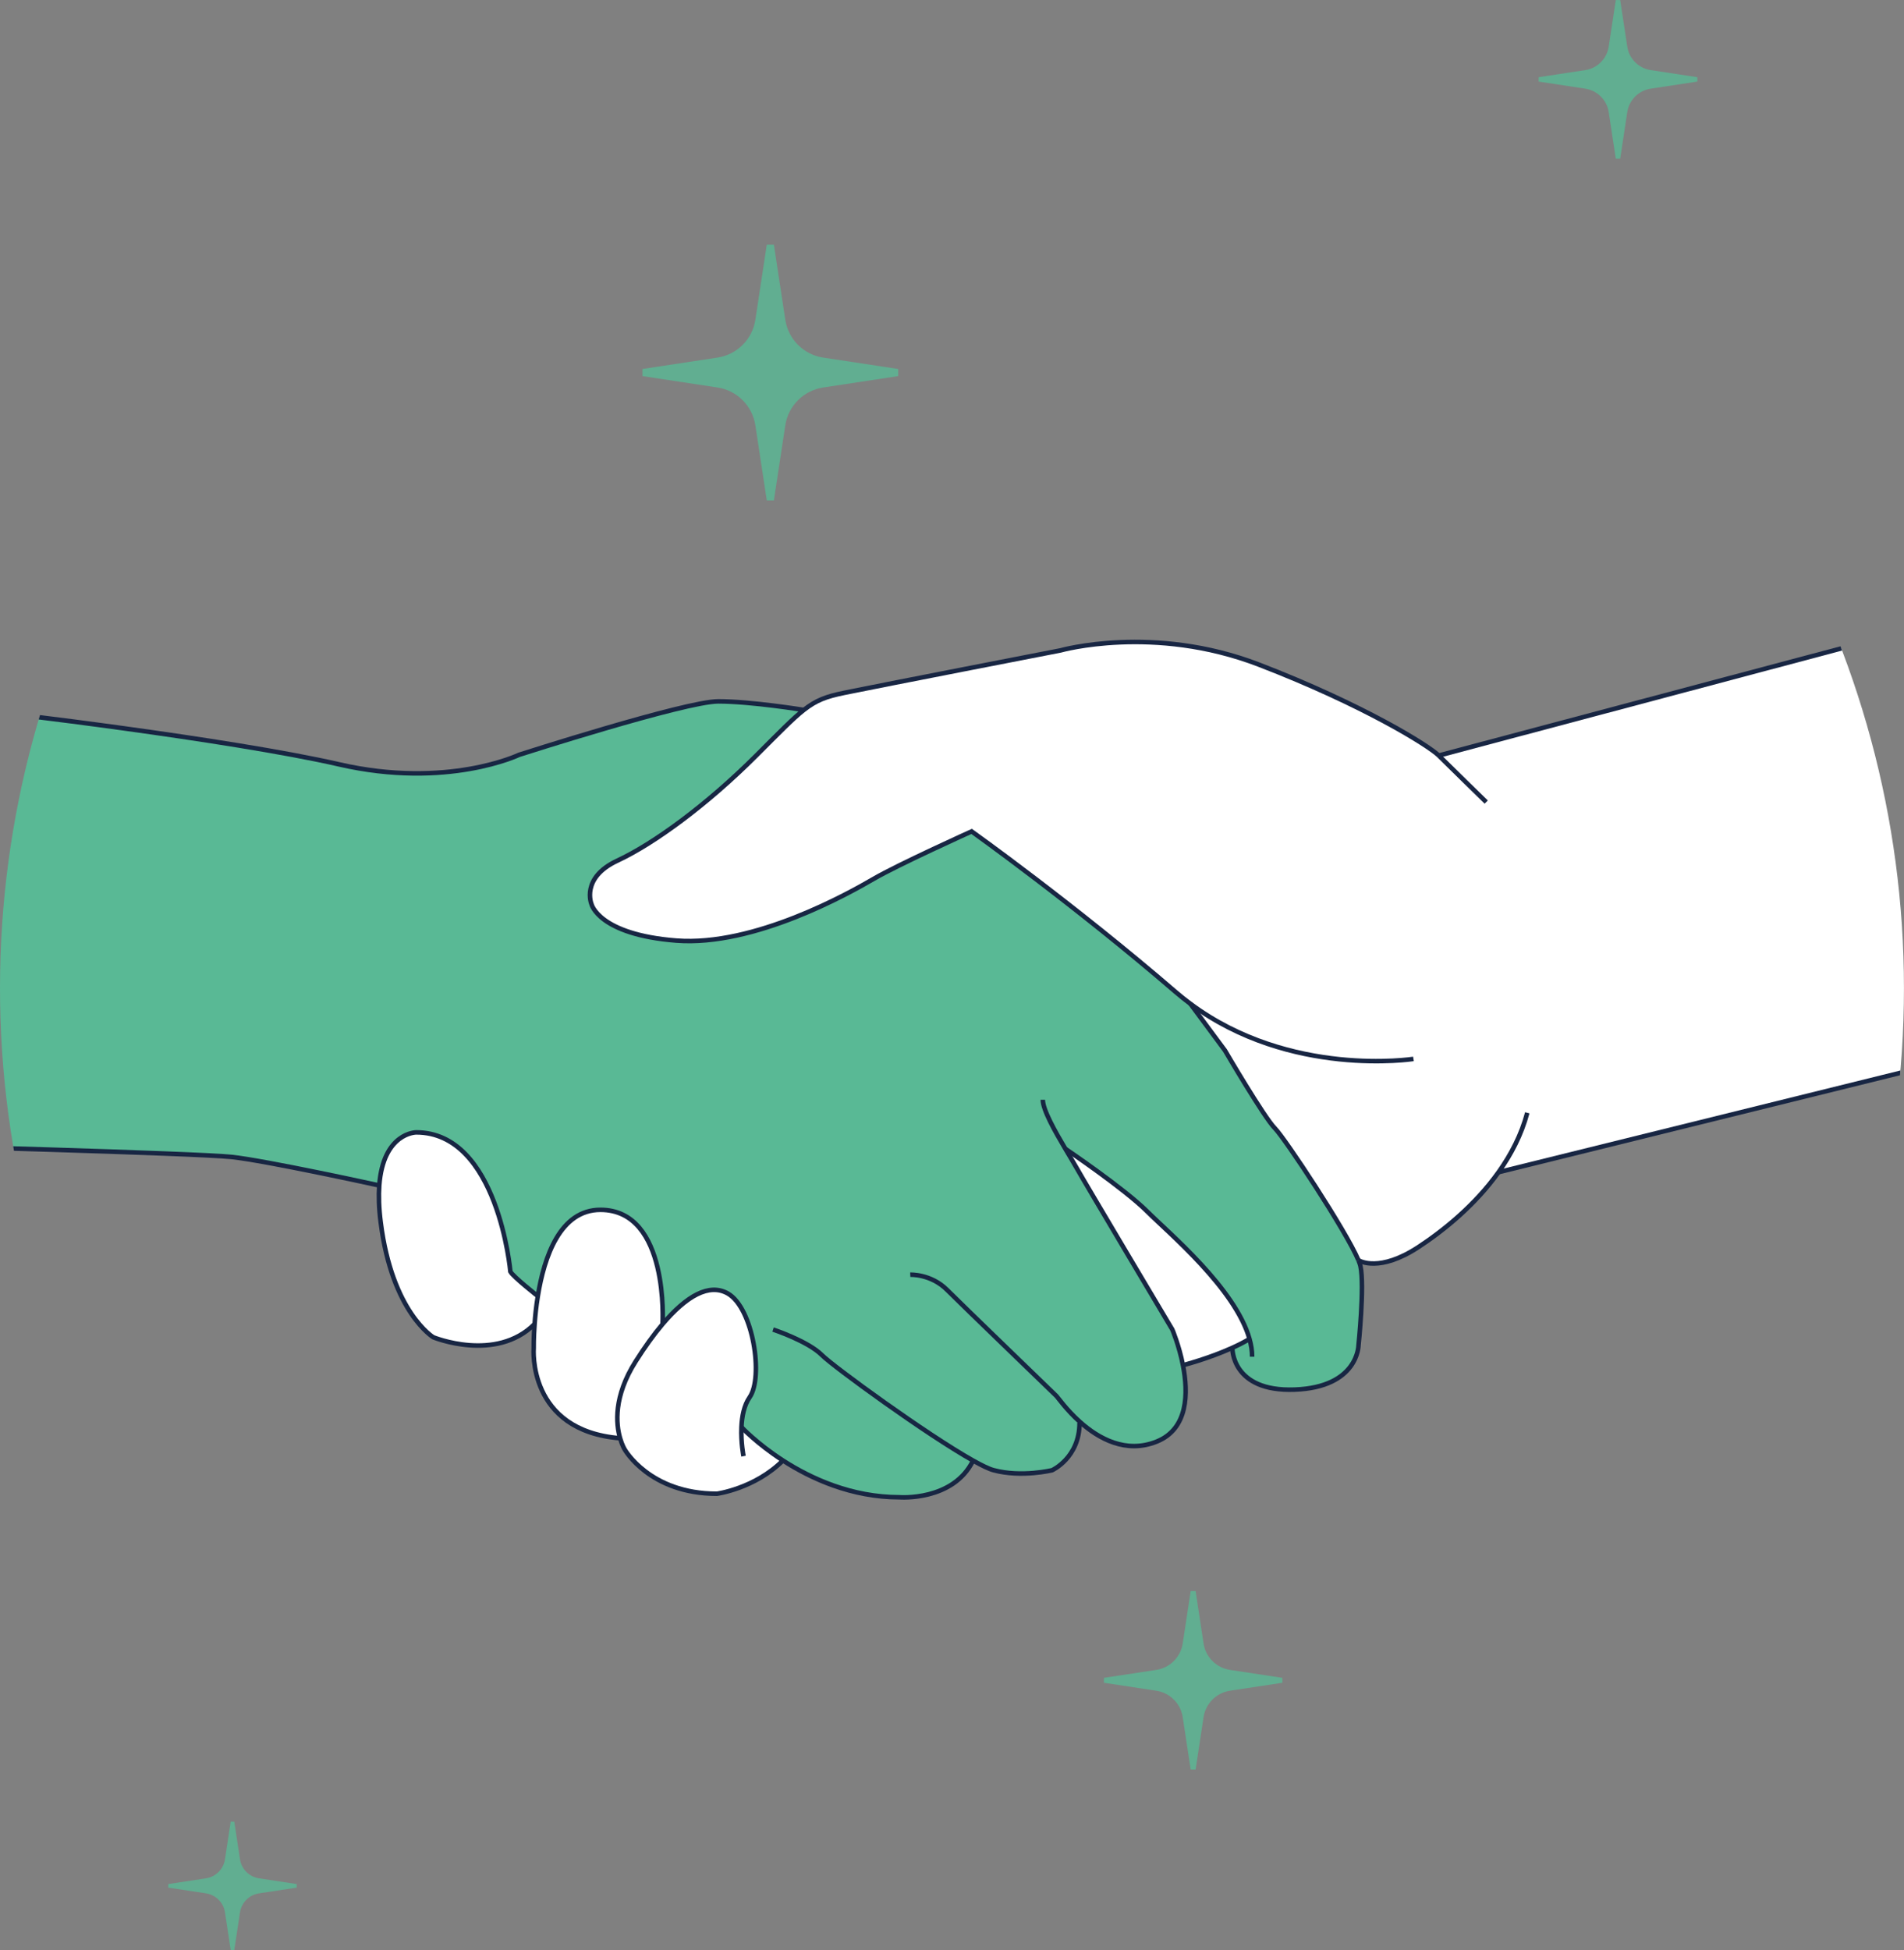 <?xml version="1.0" encoding="UTF-8"?>
<svg id="Layer_2" data-name="Layer 2" xmlns="http://www.w3.org/2000/svg" xmlns:xlink="http://www.w3.org/1999/xlink" viewBox="0 0 419.43 429.5">
  <rect x="0" y="0" width="419.43" height="429.5" fill="#808080" stroke="none"/>
  <defs>
    <style>
      .cls-1, .cls-2 {
        fill: none;
      }

      .cls-2 {
        stroke: #182643;
        stroke-miterlimit: 10;
      }

      .cls-3, .cls-4 {
        fill: #59b995;
      }

      .cls-5 {
        fill: #fff;
      }

      .cls-4 {
        opacity: .8;
      }

      .cls-6 {
        clip-path: url(#clippath);
      }
    </style>
    <clipPath id="clippath">
      <circle class="cls-1" cx="209.71" cy="217.65" r="209.71"/>
    </clipPath>
  </defs>
  <g id="_À_PROPOS" data-name="À PROPOS">
    <g>
      <path class="cls-4" d="M243.18,370.64l11.54,1.75c3,.46,5.36,2.81,5.82,5.82l1.75,11.54h1.09s1.75-11.54,1.75-11.54c.46-3,2.81-5.36,5.82-5.82l11.54-1.75v-1.09s-11.54-1.75-11.54-1.75c-3-.46-5.36-2.81-5.82-5.82l-1.75-11.54h-1.09s-1.75,11.54-1.75,11.54c-.46,3-2.81,5.36-5.82,5.82l-11.54,1.75v1.09Z"/>
      <path class="cls-4" d="M141.53,82.84l16.53,2.51c4.3.65,7.68,4.03,8.34,8.34l2.51,16.53h1.57s2.51-16.53,2.51-16.53c.65-4.3,4.03-7.68,8.34-8.34l16.53-2.51v-1.57s-16.53-2.51-16.53-2.51c-4.3-.65-7.68-4.03-8.34-8.34l-2.51-16.53h-1.57s-2.51,16.53-2.51,16.53c-.65,4.3-4.03,7.68-8.34,8.34l-16.53,2.51v1.57Z"/>
      <path class="cls-4" d="M338.95,17.97l10.26,1.56c2.67.41,4.77,2.5,5.17,5.17l1.56,10.26h.97s1.56-10.26,1.56-10.26c.41-2.67,2.5-4.77,5.17-5.17l10.26-1.56v-.97s-10.26-1.56-10.26-1.56c-2.67-.41-4.77-2.5-5.17-5.17l-1.56-10.26h-.97s-1.56,10.26-1.56,10.26c-.41,2.67-2.5,4.77-5.17,5.17l-10.26,1.56v.97Z"/>
      <path class="cls-4" d="M37.07,415.76l8.3,1.26c2.16.33,3.86,2.02,4.19,4.19l1.26,8.3h.79s1.26-8.3,1.26-8.3c.33-2.16,2.02-3.86,4.19-4.19l8.3-1.26v-.79s-8.3-1.26-8.3-1.26c-2.16-.33-3.86-2.02-4.19-4.19l-1.26-8.3h-.79s-1.26,8.3-1.26,8.3c-.33,2.16-2.02,3.86-4.19,4.19l-8.3,1.26v.79Z"/>
    </g>
    <g class="cls-6">
      <g>
        <g>
          <path class="cls-5" d="M262.22,221.08c-1.08-.8-2.14-1.65-3.19-2.55-22.49-19.38-44.99-35.41-44.99-35.41,0,0-16.26,7.34-21.6,10.46-5.35,3.12-26.28,14.92-43.43,13.59-17.15-1.34-18.71-8.02-18.71-8.02,0,0-2.43-5.79,5.69-9.58,8.12-3.78,19.81-12.36,30.61-23.16,5.1-5.1,8.02-8.11,10.47-10.04,2.75-2.15,4.91-2.95,8.91-3.77,7.57-1.56,47.66-9.35,47.66-9.35,0,0,20.49-5.79,43.65,3.12s37.53,17.93,39.65,20.04l116.71-31.05.57,97.08-104.11,25.74c-5.11,7.18-12,12.79-17.69,16.52-8.52,5.58-12.89,3.05-13.16,2.89h-.01c-2.74-6.53-16.23-26.9-18.4-29.08-2.35-2.34-11-17.13-11-17.13l-7.63-10.3Z"/>
          <path class="cls-3" d="M234.69,253.04c.97,1.64,1.86,3.12,2.44,4.14,1.92,3.42,21.12,35.66,21.12,35.66,0,0,1.48,3.46,2.34,7.85,1.2,6.12,1.18,14.02-5.77,16.82-6.82,2.75-12.84-.7-16.87-4.28l-.14.17c0,7.68-6.03,10.42-6.03,10.42,0,0-6.72,1.65-12.89,0-1-.26-2.57-1.02-4.53-2.12-4.42,9.01-16.21,8.08-16.21,8.08-10.57,0-19.5-4.12-25.68-8.1-5.77-3.73-9.13-7.34-9.13-7.34h-.01c.1-2.32.56-4.8,1.81-6.59,3.07-4.41.8-19.64-4.81-22.85-4.09-2.33-9.11.52-14.38,6.75,0,0,1.55-25.18-13.68-25.18-8.89,0-12.41,10.37-13.79,19.01,0,0-5.44-4.26-6.05-5.41,0,0-2.71-30.66-20.74-30.66,0,0-7.28,0-8.14,11.7-.61-.14-25.1-5.5-32.6-6.29-7.58-.81-73.47-2.59-73.47-2.59L-3.2,156.61c1.45,0,53.99,6.26,77.87,11.74,23.87,5.49,39.68-2.1,39.68-2.1,0,0,36.62-11.77,43.88-11.77s18.84,1.89,18.84,1.89c-2.45,1.93-5.37,4.94-10.47,10.04-10.8,10.8-22.49,19.38-30.61,23.16-8.12,3.79-5.69,9.58-5.69,9.58,0,0,1.56,6.68,18.71,8.02,17.15,1.33,38.08-10.47,43.43-13.59,5.34-3.12,21.6-10.46,21.6-10.46,0,0,22.5,16.03,44.99,35.41,1.05.9,2.11,1.75,3.19,2.55l7.63,10.3s8.65,14.79,11,17.13c2.17,2.18,15.66,22.55,18.4,29.07h.01c.21.53.36.96.43,1.29.94,4.43-.43,17.48-.43,17.48,0,0-.08,9.21-14.07,9.72-13.98.51-13.72-9.21-13.72-9.21,1.31-.59,2.59-1.24,3.78-1.95-3.11-11.1-17.9-23.44-22.48-28.02-5.12-5.12-18.08-13.85-18.08-13.85Z"/>
          <path class="cls-5" d="M275.25,294.91c-1.19.71-2.47,1.36-3.78,1.95-5.31,2.41-10.88,3.83-10.88,3.83-.86-4.39-2.34-7.85-2.34-7.85,0,0-19.2-32.24-21.12-35.66-.58-1.02-1.47-2.5-2.44-4.14,0,0,12.96,8.73,18.08,13.85,4.58,4.58,19.37,16.92,22.48,28.02Z"/>
          <path class="cls-5" d="M163.33,314.34h.01s3.36,3.61,9.13,7.34c-6.22,6.21-14.55,7.32-14.55,7.32-14.83,0-20.31-9.76-20.31-9.76,0,0-.55-.87-1.01-2.46-.92-3.16-1.47-9.18,3.42-16.91,1.99-3.14,3.97-5.91,5.93-8.22,5.27-6.23,10.29-9.08,14.38-6.75,5.61,3.21,7.88,18.44,4.81,22.85-1.25,1.79-1.71,4.27-1.81,6.59Z"/>
          <path class="cls-5" d="M132.27,266.47c15.23,0,13.68,25.18,13.68,25.18-1.96,2.31-3.94,5.08-5.93,8.22-4.89,7.73-4.34,13.75-3.42,16.91-20.52-1.66-19.03-19.85-19.03-19.85,0,0-.04-2.15.2-5.31.13-1.79.34-3.9.71-6.14,1.38-8.64,4.9-19.01,13.79-19.01Z"/>
          <path class="cls-5" d="M83.55,261.11c.86-11.7,8.14-11.7,8.14-11.7,18.03,0,20.74,30.66,20.74,30.66.61,1.15,6.05,5.41,6.05,5.41-.37,2.24-.58,4.35-.71,6.14-8.56,8.56-22.31,2.92-22.31,2.92,0,0-9.08-5.45-11.59-25.29-.41-3.2-.48-5.89-.32-8.14Z"/>
        </g>
        <g>
          <path class="cls-2" d="M163.79,320.73s-.61-3.02-.46-6.39c.1-2.32.56-4.8,1.81-6.59,3.07-4.41.8-19.64-4.81-22.85-4.09-2.33-9.11.52-14.38,6.75-1.96,2.31-3.94,5.08-5.93,8.22-4.89,7.73-4.34,13.75-3.42,16.91.46,1.59,1.01,2.46,1.01,2.46,0,0,5.48,9.76,20.31,9.76,0,0,8.33-1.11,14.55-7.32"/>
          <path class="cls-2" d="M145.95,291.65s1.55-25.18-13.68-25.18c-8.89,0-12.41,10.37-13.79,19.01-.37,2.24-.58,4.35-.71,6.14-.24,3.16-.2,5.31-.2,5.31,0,0-1.49,18.19,19.03,19.85"/>
          <path class="cls-2" d="M118.48,285.48s-5.44-4.26-6.05-5.41c0,0-2.71-30.66-20.74-30.66,0,0-7.28,0-8.14,11.7-.16,2.25-.09,4.94.32,8.14,2.51,19.84,11.59,25.29,11.59,25.29,0,0,13.75,5.64,22.31-2.92"/>
          <path class="cls-2" d="M163.34,314.34s3.36,3.61,9.13,7.34c6.18,3.98,15.11,8.1,25.68,8.1,0,0,11.79.93,16.21-8.08,0-.01,0-.02.01-.03"/>
          <path class="cls-2" d="M170.3,292.84s7.66,2.53,10.74,5.61c2.59,2.59,23.13,17.54,33.32,23.25,1.96,1.1,3.53,1.86,4.53,2.12,6.17,1.65,12.89,0,12.89,0,0,0,6.03-2.74,6.03-10.42"/>
          <path class="cls-2" d="M200.52,280.76s4.54-.21,8.09,3.33c3.54,3.55,23.45,22.73,24.13,23.41.3.3,2.2,3.05,5.21,5.73,4.03,3.58,10.05,7.03,16.87,4.28,6.95-2.8,6.97-10.7,5.77-16.82-.86-4.39-2.34-7.85-2.34-7.85,0,0-19.2-32.24-21.12-35.66-.58-1.02-1.47-2.5-2.44-4.14-2.28-3.84-4.97-8.6-4.97-10.81"/>
          <path class="cls-2" d="M234.69,253.04s12.96,8.73,18.08,13.85c4.58,4.58,19.37,16.92,22.48,28.02.38,1.33.58,2.64.58,3.92"/>
          <path class="cls-2" d="M260.59,300.69s5.57-1.42,10.88-3.83c1.31-.59,2.59-1.24,3.78-1.95"/>
          <path class="cls-2" d="M299.25,277.58c-2.74-6.52-16.23-26.89-18.4-29.07-2.35-2.34-11-17.13-11-17.13l-7.63-10.3-.07-.1"/>
          <path class="cls-2" d="M271.47,296.86s-.26,9.72,13.72,9.21c13.99-.51,14.07-9.72,14.07-9.72,0,0,1.37-13.05.43-17.48-.07-.33-.22-.76-.43-1.28"/>
          <path class="cls-2" d="M311.37,233.23s-27.13,4.24-49.15-12.15c-1.08-.8-2.14-1.65-3.19-2.55-22.49-19.38-44.99-35.41-44.99-35.41,0,0-16.26,7.34-21.6,10.46-5.35,3.12-26.28,14.92-43.43,13.59-17.15-1.34-18.71-8.02-18.71-8.02,0,0-2.43-5.79,5.69-9.58,8.12-3.78,19.81-12.36,30.61-23.16,5.1-5.1,8.02-8.11,10.47-10.04,2.75-2.15,4.91-2.95,8.91-3.77,7.57-1.56,47.66-9.35,47.66-9.35,0,0,20.49-5.79,43.65,3.12s37.53,17.93,39.65,20.04c2.11,2.12,9.57,9.36,10.46,10.25"/>
          <polyline class="cls-2" points="316.94 166.41 433.65 135.36 434.22 232.44 330.11 258.18"/>
          <path class="cls-2" d="M299.25,277.58h.01c.27.17,4.64,2.7,13.16-2.88,5.69-3.73,12.58-9.34,17.69-16.52,2.79-3.91,5.06-8.29,6.33-13.08"/>
          <path class="cls-2" d="M83.56,261.11h0c-.61-.14-25.1-5.5-32.6-6.29-7.58-.81-73.47-2.59-73.47-2.59L-3.2,156.61c1.45,0,53.99,6.26,77.87,11.74,23.87,5.49,39.68-2.1,39.68-2.1,0,0,36.62-11.77,43.88-11.77s18.84,1.89,18.84,1.89"/>
        </g>
      </g>
    </g>
  </g>
</svg>